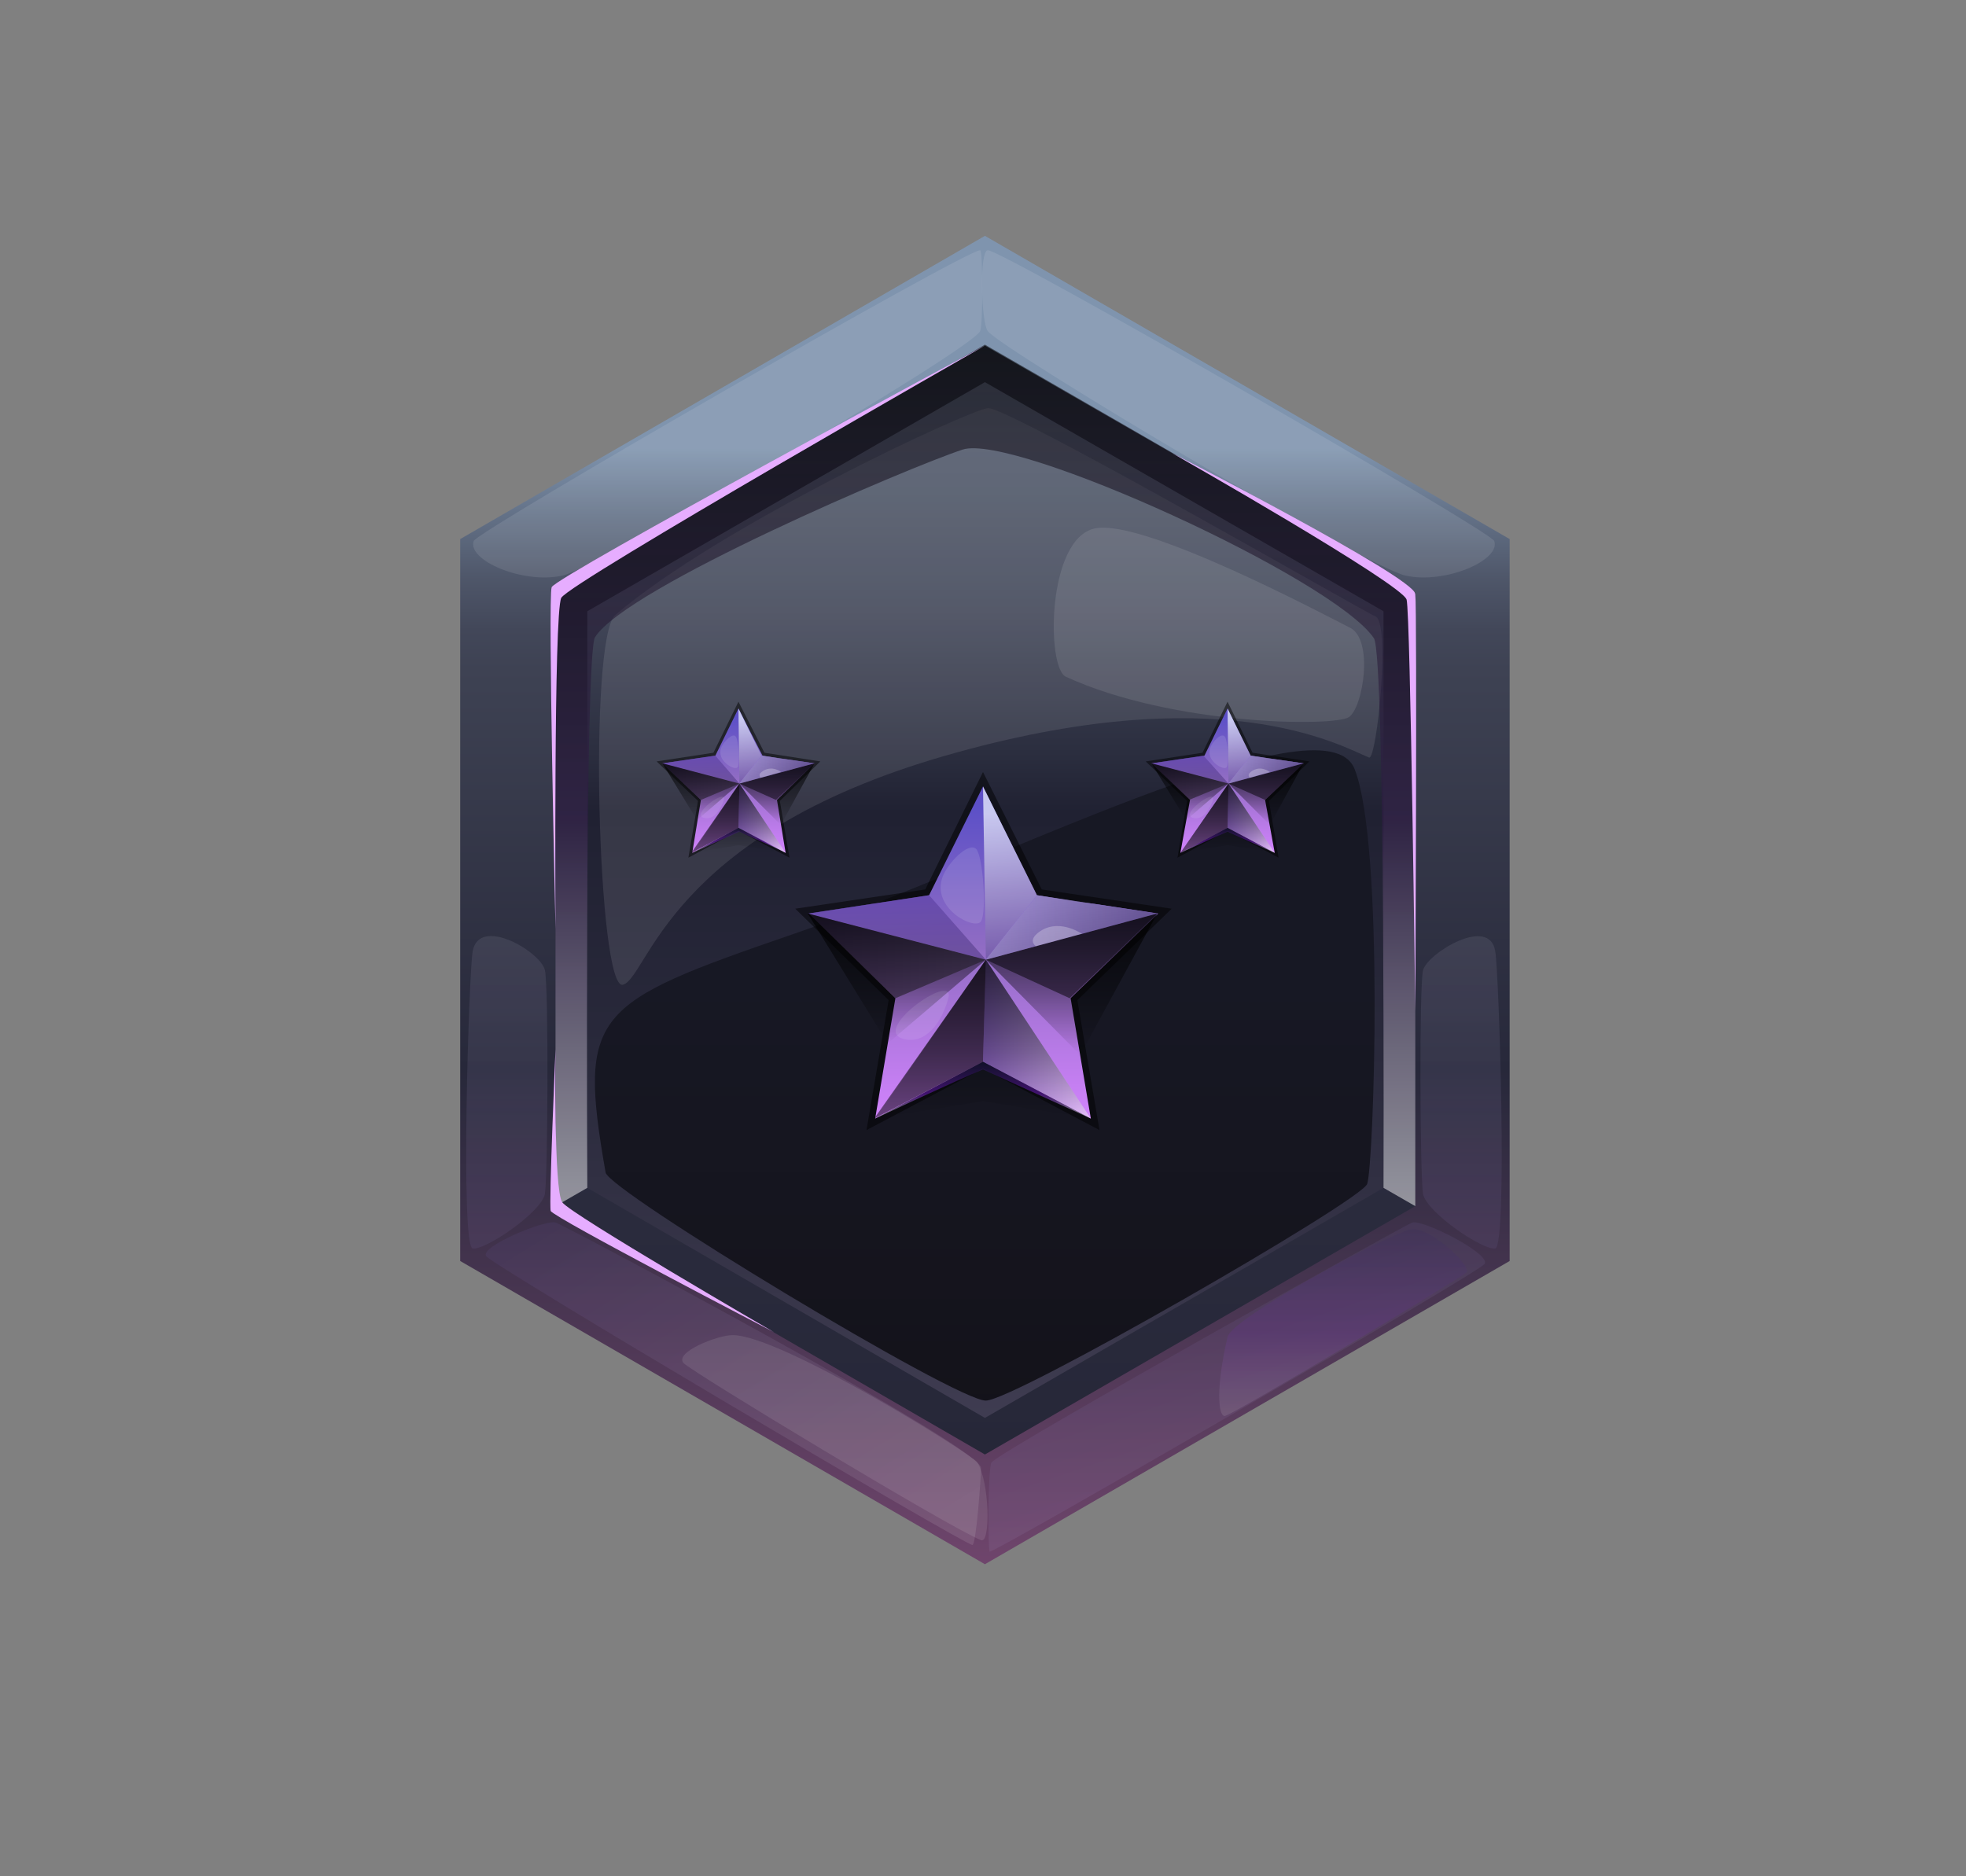 <?xml version="1.0" encoding="utf-8"?>
<!-- Generator: Adobe Illustrator 26.4.1, SVG Export Plug-In . SVG Version: 6.00 Build 0)  -->
<svg version="1.1" id="Слой_1" xmlns="http://www.w3.org/2000/svg" xmlns:xlink="http://www.w3.org/1999/xlink" x="0px" y="0px"
	 viewBox="0 0 204.2 194.9" style="enable-background:new 0 0 204.2 194.9;" xml:space="preserve">
<rect x="0" y="0" width="204.2" height="194.9" fill="#808080" stroke="none"/>
<style type="text/css">
	.st0{fill:url(#SVGID_1_);}
	.st1{fill:url(#SVGID_00000048478257701339941630000010478042015027580855_);}
	.st2{fill:url(#SVGID_00000138565910861135631120000005165535326763293833_);}
	.st3{opacity:0.1;fill:#FFFFFF;enable-background:new    ;}
	.st4{opacity:0.1;fill:url(#SVGID_00000002377037550133001610000009079603766054859440_);enable-background:new    ;}
	.st5{opacity:0.1;fill:url(#SVGID_00000025430178879391735690000003430751740798189479_);enable-background:new    ;}
	.st6{opacity:0.1;fill:url(#SVGID_00000164497670939352565620000001462320500810044581_);enable-background:new    ;}
	.st7{opacity:0.1;fill:url(#SVGID_00000068649922306282324180000005047429483295069371_);enable-background:new    ;}
	.st8{fill:url(#SVGID_00000121988183810515117350000015953218868390235054_);}
	.st9{opacity:0.5;fill:url(#SVGID_00000044153428131279228480000012526915887730287294_);enable-background:new    ;}
	.st10{fill:#E6ADFF;}
	.st11{opacity:0.1;fill:url(#SVGID_00000117651489800497968790000008427985545240612753_);enable-background:new    ;}
	.st12{display:none;}
	
		.st13{display:inline;opacity:0.5;fill:url(#SVGID_00000088830814176704607340000002954740984517449406_);enable-background:new    ;}
	.st14{display:inline;fill:url(#SVGID_00000152229451608879170650000004940296691059984272_);}
	
		.st15{display:inline;opacity:0.4;fill:url(#SVGID_00000152960453143932296500000017025053744042569891_);enable-background:new    ;}
	
		.st16{display:inline;opacity:0.5;fill:url(#SVGID_00000103977956383234347660000012420149102442799019_);enable-background:new    ;}
	.st17{display:inline;opacity:0.1;fill:#FFFFFF;enable-background:new    ;}
	.st18{display:inline;fill:#E6ADFF;}
	
		.st19{display:inline;opacity:0.5;fill:url(#SVGID_00000022558490886443019810000015106303524348579236_);enable-background:new    ;}
	.st20{display:inline;fill:url(#SVGID_00000000205358440083106650000003446503038224021392_);}
	
		.st21{display:inline;opacity:0.4;fill:url(#SVGID_00000023243068617316894560000004089853564145949357_);enable-background:new    ;}
	
		.st22{display:inline;opacity:0.5;fill:url(#SVGID_00000078043228034699140450000009711365792997131958_);enable-background:new    ;}
	
		.st23{display:inline;opacity:0.5;fill:url(#SVGID_00000163043309408715473930000009252869407270599317_);enable-background:new    ;}
	.st24{display:inline;fill:url(#SVGID_00000172420098483858642010000014089244291324951719_);}
	
		.st25{display:inline;opacity:0.4;fill:url(#SVGID_00000127030110583361096390000002555363487292713919_);enable-background:new    ;}
	
		.st26{display:inline;opacity:0.5;fill:url(#SVGID_00000138565057832639389850000002467503821649600918_);enable-background:new    ;}
	.st27{fill:url(#SVGID_00000019643450761557922100000006861048523604534420_);fill-opacity:0.49;}
	.st28{fill:url(#SVGID_00000163763445673958933970000012453581725917759398_);}
	.st29{opacity:0.5;fill:url(#SVGID_00000104666820227385580420000016425337817018658192_);}
	.st30{fill:url(#SVGID_00000041999230026987309560000016102290772306966188_);fill-opacity:0.49;}
	.st31{fill:url(#SVGID_00000025430620646740471220000006377222225262343337_);fill-opacity:0.49;}
	.st32{opacity:0.5;fill:url(#SVGID_00000071552187823964453200000000545818889209248133_);}
	.st33{opacity:0.73;fill:url(#SVGID_00000152950804086161472410000013273078564891847615_);}
	.st34{opacity:0.78;fill:url(#SVGID_00000116237310896712965580000008704842868802360205_);}
	.st35{opacity:0.35;fill:url(#SVGID_00000040555015307938604390000015600413416642477958_);}
	.st36{opacity:0.5;fill:url(#SVGID_00000000191718749379600250000012268585888392532142_);}
	.st37{opacity:0.26;fill:#FFFFFF;}
	.st38{opacity:0.5;fill:url(#SVGID_00000133526282803494191730000004016326174506265785_);}
	.st39{fill:url(#SVGID_00000042014799936007473280000006847469939010944398_);fill-opacity:0.7;}
	.st40{fill:url(#SVGID_00000032637911503111875620000013027412320354313383_);fill-opacity:0.7;}
	.st41{fill:url(#SVGID_00000152977156275739251570000012111758130121230210_);fill-opacity:0.7;}
	.st42{opacity:0.12;fill:#F7FFFF;}
	.st43{opacity:0.1;fill:#F7FFFF;}
	.st44{fill:url(#SVGID_00000036944991612714056260000010188901428994576828_);fill-opacity:0.49;}
	.st45{fill:url(#SVGID_00000028324177306432391840000000731266926403528084_);}
	.st46{opacity:0.5;fill:url(#SVGID_00000183212704213905934060000010756555930131933350_);}
	.st47{fill:url(#SVGID_00000183945954393681586580000011680149936782899091_);fill-opacity:0.49;}
	.st48{fill:url(#SVGID_00000170258343659916279640000002439927723978322595_);fill-opacity:0.49;}
	.st49{opacity:0.5;fill:url(#SVGID_00000155122608734551955410000014843609006623179177_);}
	.st50{opacity:0.73;fill:url(#SVGID_00000036212663883345164840000003656641175277565834_);}
	.st51{opacity:0.78;fill:url(#SVGID_00000172400318820942672380000017193169190133868190_);}
	.st52{opacity:0.35;fill:url(#SVGID_00000093881302725647816790000007407081238602174107_);}
	.st53{opacity:0.5;fill:url(#SVGID_00000139271875990875028790000009536022194198980997_);}
	.st54{opacity:0.5;fill:url(#SVGID_00000135680147666858725640000003982283792185613492_);}
	.st55{fill:url(#SVGID_00000036211888786777666640000011849827634462399148_);fill-opacity:0.7;}
	.st56{fill:url(#SVGID_00000019656951357149310620000014581574578020498843_);fill-opacity:0.7;}
	.st57{fill:url(#SVGID_00000096747648883507322140000007396178207522876077_);fill-opacity:0.7;}
	.st58{fill:url(#SVGID_00000160181605384264253490000007814456787526791298_);fill-opacity:0.49;}
	.st59{fill:url(#SVGID_00000142137593705806283300000017477540276814219422_);}
	.st60{opacity:0.5;fill:url(#SVGID_00000054224223579190940360000007180427475674869683_);}
	.st61{fill:url(#SVGID_00000016040796152995896230000004444197353530959028_);fill-opacity:0.49;}
	.st62{fill:url(#SVGID_00000166677503343941316890000012351654012556909484_);fill-opacity:0.49;}
	.st63{opacity:0.5;fill:url(#SVGID_00000103238422612081269910000016358304832594914746_);}
	.st64{opacity:0.73;fill:url(#SVGID_00000143579084414476834440000006563427579751607699_);}
	.st65{opacity:0.78;fill:url(#SVGID_00000000917573534524341250000000952074191582933163_);}
	.st66{opacity:0.35;fill:url(#SVGID_00000118383610646804654400000007893967226003518080_);}
	.st67{opacity:0.5;fill:url(#SVGID_00000137816928977469852800000016534267667880689049_);}
	.st68{opacity:0.5;fill:url(#SVGID_00000183938514348840576700000009625253553752335491_);}
	.st69{fill:url(#SVGID_00000088829283456627988970000016040659015598414236_);fill-opacity:0.7;}
	.st70{fill:url(#SVGID_00000143589948720347264300000008130993912311980964_);fill-opacity:0.7;}
	.st71{fill:url(#SVGID_00000037693070034346249160000008240475784845999788_);fill-opacity:0.7;}
</style>
<g>
	<g>
		<g>
			
				<linearGradient id="SVGID_1_" gradientUnits="userSpaceOnUse" x1="102.33" y1="30.019" x2="102.33" y2="148.359" gradientTransform="matrix(1 0 0 -1 0 194.882)">
				<stop  offset="0" style="stop-color:#72466E"/>
				<stop  offset="0.454" style="stop-color:#27283A"/>
				<stop  offset="0.806" style="stop-color:#3E4253"/>
				<stop  offset="0.84" style="stop-color:#424759"/>
				<stop  offset="0.887" style="stop-color:#4F576A"/>
				<stop  offset="0.941" style="stop-color:#637187"/>
				<stop  offset="1" style="stop-color:#7F94AE"/>
				<stop  offset="1" style="stop-color:#7F94AE"/>
			</linearGradient>
			<polygon class="st0" points="102.3,24.5 47.8,56 47.8,131 102.3,162.5 156.8,131 156.8,56 			"/>
			
				<linearGradient id="SVGID_00000117661663428103819840000015429397866783034282_" gradientUnits="userSpaceOnUse" x1="102.33" y1="151.887" x2="102.33" y2="44.078" gradientTransform="matrix(1 0 0 -1 0 194.882)">
				<stop  offset="0" style="stop-color:#292D39"/>
				<stop  offset="0.194" style="stop-color:#242734"/>
				<stop  offset="0.546" style="stop-color:#2E2F42"/>
				<stop  offset="1" style="stop-color:#262738"/>
			</linearGradient>
			<polygon style="fill:url(#SVGID_00000117661663428103819840000015429397866783034282_);" points="57.7,125.3 57.7,61.6 
				102.3,35.9 147,61.6 147,125.3 102.3,151.1 			"/>
			
				<linearGradient id="SVGID_00000084497821373783157240000015761952755614106516_" gradientUnits="userSpaceOnUse" x1="102.33" y1="47.567" x2="102.33" y2="155.217" gradientTransform="matrix(1 0 0 -1 0 194.882)">
				<stop  offset="0" style="stop-color:#3F3C51"/>
				<stop  offset="0.353" style="stop-color:#29293B"/>
				<stop  offset="0.585" style="stop-color:#202132"/>
				<stop  offset="0.642" style="stop-color:#2B2E3F"/>
				<stop  offset="0.779" style="stop-color:#424759"/>
				<stop  offset="0.903" style="stop-color:#4F5768"/>
				<stop  offset="1" style="stop-color:#545C6E"/>
			</linearGradient>
			<polygon style="fill:url(#SVGID_00000084497821373783157240000015761952755614106516_);" points="61,123.4 61,63.5 102.3,39.7 
				143.7,63.5 143.7,123.4 102.3,147.3 			"/>
			<path class="st3" d="M49.2,56.2c-0.7,2,5.1,4.5,9.2,3.6c4.1-0.9,42.4-23.4,43.4-25.4c0.3-0.6,0.3-8.4,0-8.4
				C100.4,25.9,49.5,55.2,49.2,56.2z"/>
			<path class="st3" d="M155.2,56.2c0.7,2-5.1,4.5-9.2,3.6s-42.1-23.6-43.4-25.4c-0.7-0.9-0.9-8.4,0-8.4
				C104,25.9,154.9,55.2,155.2,56.2z"/>
			
				<linearGradient id="SVGID_00000098925510254430325870000010779160707779882648_" gradientUnits="userSpaceOnUse" x1="52.709" y1="51.025" x2="52.709" y2="116.268" gradientTransform="matrix(1 0 0 -1 0 194.882)">
				<stop  offset="0" style="stop-color:#705AB8"/>
				<stop  offset="1" style="stop-color:#FFFFFF"/>
			</linearGradient>
			<path style="opacity:0.1;fill:url(#SVGID_00000098925510254430325870000010779160707779882648_);enable-background:new    ;" d="
				M49.1,98.8c-0.4,2.2-1.3,30.7,0,30.9c1.3,0.2,7.2-3.8,7.5-5.7c0.3-1.9,0.4-21.3,0-23.2C56.2,98.9,49.8,95.1,49.1,98.8z"/>
			
				<linearGradient id="SVGID_00000180333557432438524050000005206967211962129597_" gradientUnits="userSpaceOnUse" x1="-4883.159" y1="51.025" x2="-4883.159" y2="116.268" gradientTransform="matrix(-1 0 0 -1 -4731.418 194.882)">
				<stop  offset="0" style="stop-color:#705AB8"/>
				<stop  offset="1" style="stop-color:#FFFFFF"/>
			</linearGradient>
			<path style="opacity:0.1;fill:url(#SVGID_00000180333557432438524050000005206967211962129597_);enable-background:new    ;" d="
				M155.3,98.8c0.4,2.2,1.3,30.7,0,30.9c-1.3,0.2-7.2-3.8-7.5-5.7s-0.4-21.3,0-23.2C148.3,99,154.7,95.1,155.3,98.8z"/>
			
				<linearGradient id="SVGID_00000049899997460152158470000010429174094430500736_" gradientUnits="userSpaceOnUse" x1="62.651" y1="75.373" x2="89.025" y2="32.596" gradientTransform="matrix(1 0 0 -1 0 194.882)">
				<stop  offset="0" style="stop-color:#705AB8"/>
				<stop  offset="1" style="stop-color:#FFFFFF"/>
			</linearGradient>
			<path style="opacity:0.1;fill:url(#SVGID_00000049899997460152158470000010429174094430500736_);enable-background:new    ;" d="
				M50.5,130.5c0.7,1,49.7,30,50.5,30c0.4,0,0.9-7.2,0.9-8c0-2.2-43.4-25.3-44.2-25.5C56.6,126.7,49.8,129.5,50.5,130.5z"/>
			
				<linearGradient id="SVGID_00000129884267920384898910000012483521646233556663_" gradientUnits="userSpaceOnUse" x1="121.408" y1="69.978" x2="140.298" y2="13.963" gradientTransform="matrix(1 0 0 -1 0 194.882)">
				<stop  offset="0" style="stop-color:#705AB8"/>
				<stop  offset="1" style="stop-color:#FFFFFF"/>
			</linearGradient>
			<path style="opacity:0.1;fill:url(#SVGID_00000129884267920384898910000012483521646233556663_);enable-background:new    ;" d="
				M154.2,131.3c-0.7,1-50.7,29.9-51.4,29.9c-0.2,0-0.2-9,0.2-9.3c1.6-1.6,43-24.7,43.7-24.9C147.9,126.7,154.9,130.3,154.2,131.3z"
				/>
			
				<linearGradient id="SVGID_00000018197107234859294790000016040297991929041063_" gradientUnits="userSpaceOnUse" x1="102.221" y1="40.146" x2="102.221" y2="130.345" gradientTransform="matrix(1 0 0 -1 0 194.882)">
				<stop  offset="0" style="stop-color:#121117"/>
				<stop  offset="0.146" style="stop-color:#14131B"/>
				<stop  offset="0.585" style="stop-color:#171824"/>
				<stop  offset="1" style="stop-color:#171924"/>
			</linearGradient>
			<path style="fill:url(#SVGID_00000018197107234859294790000016040297991929041063_);" d="M62.9,121.8
				c-2.9-16.6-1.3-17.6,19.3-24.7c20.6-7,55.4-25.1,58.5-17.2s2,41.2,1.3,43.1c-0.7,1.8-36.7,22.5-39.6,22.5
				C99.4,145.6,63.2,123.7,62.9,121.8z"/>
			<path class="st3" d="M142.8,64c-0.7-0.2-38.1-21.8-40.2-21.6c-2,0.2-28,12.3-38.7,21.5c-2.8,2.4-1.8,39.1,0.8,38.4
				c2.6-0.7,4.6-15.5,33.5-23.8c28.5-8.2,40.9-1.1,44,0.2C143,79,144.5,64.4,142.8,64z"/>
			
				<linearGradient id="SVGID_00000053502772808524335170000012854376682567815852_" gradientUnits="userSpaceOnUse" x1="102.33" y1="69.547" x2="102.33" y2="159.017" gradientTransform="matrix(1 0 0 -1 0 194.882)">
				<stop  offset="0" style="stop-color:#FFFFFF"/>
				<stop  offset="0.444" style="stop-color:#361D4D"/>
				<stop  offset="1" style="stop-color:#000000"/>
			</linearGradient>
			<path style="opacity:0.5;fill:url(#SVGID_00000053502772808524335170000012854376682567815852_);enable-background:new    ;" d="
				M57.7,125.3V61.6l44.6-25.8L147,61.6v63.7l-3.3-1.9c0,0,0.2-55.4-1-57.1c-4.2-6.2-37.3-21.3-42.7-19.6
				C94.5,48.5,65.1,61,61.8,66.2C60.7,68,61,123.4,61,123.4L57.7,125.3z"/>
			<path class="st3" d="M110.7,70.3c11.1,5.1,27.9,5.2,29.4,4.2c1.5-1,2.6-8.1,0.1-9.3c-2.4-1.2-21.5-11.4-26.5-10.3
				C108.7,56,108.7,69.4,110.7,70.3z"/>
			<path class="st10" d="M121.8,47.1c0,0,23.9,13.6,24.3,15.2S147,105,147,105s0.2-41.6,0-43.3C146.8,59.9,121.8,47.1,121.8,47.1z"
				/>
			<path class="st10" d="M57.7,96.5c0,0-0.8-34.4-0.4-35.5c0.4-1.1,45-25.1,45-25.1s-43.1,24.6-44,26.2
				C57.5,63.6,57.7,96.5,57.7,96.5z"/>
			<path class="st10" d="M57.7,109c0,0-0.2,14.7,0.7,15.9c0.8,1.2,22,13.5,22,13.5s-22.9-11.9-23.2-12.6C57,125,57.7,109,57.7,109z"
				/>
			<path class="st3" d="M76.1,138.7c-1.6,0-6.1,1.8-5.1,2.9c0.8,0.9,27.8,17.2,30.9,18.4c1,0.4,0.9-6-0.4-8.1
				C100.8,151,81.1,138.7,76.1,138.7z"/>
			
				<linearGradient id="SVGID_00000112606620161887752610000006079895108166600070_" gradientUnits="userSpaceOnUse" x1="139.471" y1="47.847" x2="139.471" y2="67.271" gradientTransform="matrix(1 0 0 -1 0 194.882)">
				<stop  offset="0" style="stop-color:#FFFFFF"/>
				<stop  offset="0.444" style="stop-color:#881DED"/>
				<stop  offset="1" style="stop-color:#262262"/>
			</linearGradient>
			<path style="opacity:0.1;fill:url(#SVGID_00000112606620161887752610000006079895108166600070_);enable-background:new    ;" d="
				M127.5,138.9c-1.2,5.1-1,8.2-0.3,8.2c0.7,0,24.5-14.3,25.1-14.9c0.7-0.6-3.8-4.8-5.7-4.5C144.8,127.9,127.9,136.9,127.5,138.9z"
				/>
		</g>
		<g class="st12">
			
				<linearGradient id="SVGID_00000050661915300793004410000008292560207851237535_" gradientUnits="userSpaceOnUse" x1="102.115" y1="109.247" x2="102.115" y2="67.547" gradientTransform="matrix(1 0 0 -1 0 194.882)">
				<stop  offset="0" style="stop-color:#4D3463"/>
				<stop  offset="0.444" style="stop-color:#170529"/>
				<stop  offset="1" style="stop-color:#12121A"/>
			</linearGradient>
			
				<path style="display:inline;opacity:0.5;fill:url(#SVGID_00000050661915300793004410000008292560207851237535_);enable-background:new    ;" d="
				M43.3,85.6l3.7,6.2l0.8,0.5l0,1.8c0,0,3.1,1.6,9.3,5c0.2,0.1,3.9,4,3.9,4s39.8,24.1,41.3,24.1c1.9,0,41.4-24.6,41.4-24.6
				s3.1-2.6,3.4-2.8l9.8-5.1v-2.6l0.7-0.4l3.3-6.2l-58.6,34.5L43.3,85.6z"/>
			
				<linearGradient id="SVGID_00000098939514454320005060000015630513851490623925_" gradientUnits="userSpaceOnUse" x1="102.12" y1="157.804" x2="102.12" y2="72.036" gradientTransform="matrix(1 0 0 -1 0 194.882)">
				<stop  offset="0" style="stop-color:#B16376"/>
				<stop  offset="0.454" style="stop-color:#574E66"/>
				<stop  offset="0.806" style="stop-color:#5B469C"/>
				<stop  offset="0.862" style="stop-color:#614996"/>
				<stop  offset="0.939" style="stop-color:#725186"/>
				<stop  offset="1" style="stop-color:#855A75"/>
			</linearGradient>
			<path style="display:inline;fill:url(#SVGID_00000098939514454320005060000015630513851490623925_);" d="M102.3,108.8L46,76
				c-2.2,5-2.7,9.6-2.7,9.6l3.7,6.2l55.3,32.1l0,0l55.3-32.1l3.3-6.2c0,0,0-4.7-2-9.6L102.3,108.8z"/>
			
				<linearGradient id="SVGID_00000090989851153320044410000017112599829932875404_" gradientUnits="userSpaceOnUse" x1="43.34" y1="90.092" x2="160.89" y2="90.092" gradientTransform="matrix(1 0 0 -1 0 194.882)">
				<stop  offset="0" style="stop-color:#000000"/>
				<stop  offset="0.454" style="stop-color:#655482"/>
				<stop  offset="0.806" style="stop-color:#594573"/>
				<stop  offset="0.836" style="stop-color:#54416D"/>
				<stop  offset="0.876" style="stop-color:#47375C"/>
				<stop  offset="0.922" style="stop-color:#31263F"/>
				<stop  offset="0.973" style="stop-color:#130F18"/>
				<stop  offset="1" style="stop-color:#000000"/>
			</linearGradient>
			
				<polygon style="display:inline;opacity:0.4;fill:url(#SVGID_00000090989851153320044410000017112599829932875404_);enable-background:new    ;" points="
				47,91.8 43.3,85.6 102.3,120.2 160.9,85.6 157.6,91.8 102.3,123.9 			"/>
			
				<linearGradient id="SVGID_00000181081143246600491400000011340598430323366823_" gradientUnits="userSpaceOnUse" x1="-4576.442" y1="73.665" x2="-4572.678" y2="118.122" gradientTransform="matrix(-0.994 0 0 -1 -4416.759 194.882)">
				<stop  offset="0" style="stop-color:#705AB8"/>
				<stop  offset="1" style="stop-color:#FFFFFF"/>
			</linearGradient>
			
				<path style="display:inline;opacity:0.5;fill:url(#SVGID_00000181081143246600491400000011340598430323366823_);enable-background:new    ;" d="
				M102.3,108.8v11.3l58.6-34.5c0,0-0.2-5.7-2-9.6L102.3,108.8z"/>
			<path class="st17" d="M48.9,78.5c-1.1,0-0.2,9.5,3.1,11.7c5.2,3.5,36.5,21.9,38.6,22c1.4,0,1.3-8.1,0.9-8.7
				C90.7,102.3,50.5,78.5,48.9,78.5z"/>
			<path class="st17" d="M119.7,99.1c-0.7,0.7-0.6,9.6,0.6,9.3c1.2-0.3,18.9-9.7,27.2-15.8c8.3-6.1,9.5-14.2,7.6-14
				C155.1,78.5,121.1,97.6,119.7,99.1z"/>
			<path class="st18" d="M73.6,103.4c0,0,26.9,16.2,28.7,16.2c1.7,0,23.2-13.1,23.2-13.1s-22.6,14.3-23.2,14.3
				C101.9,120.8,73.6,103.4,73.6,103.4z"/>
		</g>
		<g class="st12">
			
				<linearGradient id="SVGID_00000103232681346549042690000009719931790651873942_" gradientUnits="userSpaceOnUse" x1="102.115" y1="129.247" x2="102.115" y2="87.547" gradientTransform="matrix(1 0 0 -1 0 194.882)">
				<stop  offset="0" style="stop-color:#4D3463"/>
				<stop  offset="0.444" style="stop-color:#170529"/>
				<stop  offset="1" style="stop-color:#12121A"/>
			</linearGradient>
			
				<path style="display:inline;opacity:0.5;fill:url(#SVGID_00000103232681346549042690000009719931790651873942_);enable-background:new    ;" d="
				M43.3,65.6l3.7,6.2l0.8,0.5l0,1.8c0,0,3.1,1.6,9.3,5c0.2,0.1,3.9,4,3.9,4s39.8,24.1,41.3,24.1c1.9,0,41.4-24.6,41.4-24.6
				s3.1-2.6,3.4-2.8l9.8-5.1v-2.6l0.7-0.4l3.3-6.2l-58.6,34.5L43.3,65.6z"/>
			
				<linearGradient id="SVGID_00000162354415573164269140000017315040261257799561_" gradientUnits="userSpaceOnUse" x1="102.12" y1="177.804" x2="102.12" y2="92.036" gradientTransform="matrix(1 0 0 -1 0 194.882)">
				<stop  offset="0" style="stop-color:#B16376"/>
				<stop  offset="0.454" style="stop-color:#574E66"/>
				<stop  offset="0.806" style="stop-color:#5B469C"/>
				<stop  offset="0.862" style="stop-color:#614996"/>
				<stop  offset="0.939" style="stop-color:#725186"/>
				<stop  offset="1" style="stop-color:#855A75"/>
			</linearGradient>
			<path style="display:inline;fill:url(#SVGID_00000162354415573164269140000017315040261257799561_);" d="M102.3,88.8L46,56
				c-2.2,5-2.7,9.6-2.7,9.6l3.7,6.2l55.3,32.1l0,0l55.3-32.1l3.3-6.2c0,0,0-4.7-2-9.6L102.3,88.8z"/>
			
				<linearGradient id="SVGID_00000036957701155890995780000000874366093120943537_" gradientUnits="userSpaceOnUse" x1="43.34" y1="110.092" x2="160.89" y2="110.092" gradientTransform="matrix(1 0 0 -1 0 194.882)">
				<stop  offset="0" style="stop-color:#000000"/>
				<stop  offset="0.454" style="stop-color:#655482"/>
				<stop  offset="0.806" style="stop-color:#594573"/>
				<stop  offset="0.836" style="stop-color:#54416D"/>
				<stop  offset="0.876" style="stop-color:#47375C"/>
				<stop  offset="0.922" style="stop-color:#31263F"/>
				<stop  offset="0.973" style="stop-color:#130F18"/>
				<stop  offset="1" style="stop-color:#000000"/>
			</linearGradient>
			
				<polygon style="display:inline;opacity:0.4;fill:url(#SVGID_00000036957701155890995780000000874366093120943537_);enable-background:new    ;" points="
				47,71.8 43.3,65.6 102.3,100.2 160.9,65.6 157.6,71.8 102.3,103.9 			"/>
			
				<linearGradient id="SVGID_00000150796283968309504370000001598831687574738336_" gradientUnits="userSpaceOnUse" x1="-4576.442" y1="93.665" x2="-4572.678" y2="138.122" gradientTransform="matrix(-0.994 0 0 -1 -4416.759 194.882)">
				<stop  offset="0" style="stop-color:#705AB8"/>
				<stop  offset="1" style="stop-color:#FFFFFF"/>
			</linearGradient>
			
				<path style="display:inline;opacity:0.5;fill:url(#SVGID_00000150796283968309504370000001598831687574738336_);enable-background:new    ;" d="
				M102.3,88.8v11.3l58.6-34.5c0,0-0.2-5.7-2-9.6L102.3,88.8z"/>
			<path class="st17" d="M48.9,58.5c-1.1,0-0.2,9.5,3.1,11.7c5.2,3.5,36.5,21.9,38.6,22c1.4,0,1.3-8.1,0.9-8.7
				C90.7,82.3,50.5,58.5,48.9,58.5z"/>
			<path class="st17" d="M119.7,79.1c-0.7,0.7-0.6,9.6,0.6,9.3c1.2-0.3,18.9-9.7,27.2-15.8c8.3-6.1,9.5-14.2,7.6-14
				C155.1,58.5,121.1,77.6,119.7,79.1z"/>
			<path class="st18" d="M73.6,83.4c0,0,26.9,16.2,28.7,16.2c1.7,0,23.2-13.1,23.2-13.1s-22.6,14.3-23.2,14.3
				C101.9,100.8,73.6,83.4,73.6,83.4z"/>
		</g>
		<g class="st12">
			
				<linearGradient id="SVGID_00000098911349898667587260000006231632115153722519_" gradientUnits="userSpaceOnUse" x1="102.115" y1="89.247" x2="102.115" y2="47.547" gradientTransform="matrix(1 0 0 -1 0 194.882)">
				<stop  offset="0" style="stop-color:#4D3463"/>
				<stop  offset="0.444" style="stop-color:#170529"/>
				<stop  offset="1" style="stop-color:#12121A"/>
			</linearGradient>
			
				<path style="display:inline;opacity:0.5;fill:url(#SVGID_00000098911349898667587260000006231632115153722519_);enable-background:new    ;" d="
				M43.3,105.6l3.7,6.2l0.8,0.5l0,1.8c0,0,3.1,1.6,9.3,5c0.2,0.1,3.9,4,3.9,4s39.8,24.1,41.3,24.1c1.9,0,41.4-24.6,41.4-24.6
				s3.1-2.6,3.4-2.8l9.8-5.1v-2.6l0.7-0.4l3.3-6.2l-58.6,34.5L43.3,105.6z"/>
			
				<linearGradient id="SVGID_00000129203709540163244070000008370416727787959467_" gradientUnits="userSpaceOnUse" x1="102.12" y1="137.804" x2="102.12" y2="52.036" gradientTransform="matrix(1 0 0 -1 0 194.882)">
				<stop  offset="0" style="stop-color:#B16376"/>
				<stop  offset="0.454" style="stop-color:#574E66"/>
				<stop  offset="0.806" style="stop-color:#5B469C"/>
				<stop  offset="0.862" style="stop-color:#614996"/>
				<stop  offset="0.939" style="stop-color:#725186"/>
				<stop  offset="1" style="stop-color:#855A75"/>
			</linearGradient>
			<path style="display:inline;fill:url(#SVGID_00000129203709540163244070000008370416727787959467_);" d="M102.3,128.8L46,96
				c-2.2,5-2.7,9.6-2.7,9.6l3.7,6.2l55.3,32.1l0,0l55.3-32.1l3.3-6.2c0,0,0-4.7-2-9.6L102.3,128.8z"/>
			
				<linearGradient id="SVGID_00000080176607933166976920000002644709760053410471_" gradientUnits="userSpaceOnUse" x1="43.34" y1="70.092" x2="160.89" y2="70.092" gradientTransform="matrix(1 0 0 -1 0 194.882)">
				<stop  offset="0" style="stop-color:#000000"/>
				<stop  offset="0.454" style="stop-color:#655482"/>
				<stop  offset="0.806" style="stop-color:#594573"/>
				<stop  offset="0.836" style="stop-color:#54416D"/>
				<stop  offset="0.876" style="stop-color:#47375C"/>
				<stop  offset="0.922" style="stop-color:#31263F"/>
				<stop  offset="0.973" style="stop-color:#130F18"/>
				<stop  offset="1" style="stop-color:#000000"/>
			</linearGradient>
			
				<polygon style="display:inline;opacity:0.4;fill:url(#SVGID_00000080176607933166976920000002644709760053410471_);enable-background:new    ;" points="
				47,111.8 43.3,105.6 102.3,140.2 160.9,105.6 157.6,111.8 102.3,143.9 			"/>
			
				<linearGradient id="SVGID_00000147179724440481161280000008879963248556288190_" gradientUnits="userSpaceOnUse" x1="-4576.442" y1="53.665" x2="-4572.678" y2="98.122" gradientTransform="matrix(-0.994 0 0 -1 -4416.759 194.882)">
				<stop  offset="0" style="stop-color:#705AB8"/>
				<stop  offset="1" style="stop-color:#FFFFFF"/>
			</linearGradient>
			
				<path style="display:inline;opacity:0.5;fill:url(#SVGID_00000147179724440481161280000008879963248556288190_);enable-background:new    ;" d="
				M102.3,128.8v11.3l58.6-34.5c0,0-0.2-5.7-2-9.6L102.3,128.8z"/>
			<path class="st17" d="M48.9,98.5c-1.1,0-0.2,9.5,3.1,11.7c5.2,3.5,36.5,21.9,38.6,22c1.4,0,1.3-8.1,0.9-8.7
				C90.7,122.3,50.5,98.5,48.9,98.5z"/>
			<path class="st17" d="M119.7,119.1c-0.7,0.7-0.6,9.6,0.6,9.3c1.2-0.3,18.9-9.7,27.2-15.8c8.3-6.1,9.5-14.2,7.6-14
				C155.1,98.5,121.1,117.6,119.7,119.1z"/>
			<path class="st18" d="M73.6,123.4c0,0,26.9,16.2,28.7,16.2c1.7,0,23.2-13.1,23.2-13.1s-22.6,14.3-23.2,14.3
				C101.9,140.8,73.6,123.4,73.6,123.4z"/>
		</g>
	</g>
</g>
<g>
	<g>
		
			<linearGradient id="SVGID_00000087386919523812527340000000712333570845895051_" gradientUnits="userSpaceOnUse" x1="76.733" y1="89.087" x2="76.733" y2="72.922">
			<stop  offset="0" style="stop-color:#000000"/>
			<stop  offset="0.444" style="stop-color:#000000"/>
			<stop  offset="1" style="stop-color:#000000"/>
		</linearGradient>
		<polygon style="fill:url(#SVGID_00000087386919523812527340000000712333570845895051_);fill-opacity:0.49;" points="76.7,86.3 
			71.5,89.1 72.5,83.2 68.2,79.1 74.1,78.2 76.7,72.9 79.4,78.2 85.2,79.1 81,83.2 82,89.1 		"/>
		
			<linearGradient id="SVGID_00000111912237392838339890000007384378664059513234_" gradientUnits="userSpaceOnUse" x1="76.733" y1="88.847" x2="76.733" y2="71.023">
			<stop  offset="0" style="stop-color:#D484FF"/>
			<stop  offset="0.449" style="stop-color:#906CC4"/>
			<stop  offset="0.806" style="stop-color:#5C50C7"/>
			<stop  offset="0.889" style="stop-color:#624BC6"/>
			<stop  offset="1" style="stop-color:#733DC4"/>
		</linearGradient>
		<polygon style="fill:url(#SVGID_00000111912237392838339890000007384378664059513234_);" points="84.6,79.3 81.8,78.9 81,78.8 
			79.2,78.5 76.7,73.6 74.3,78.5 68.8,79.3 72.8,83.1 71.9,88.6 76.7,86 81.6,88.6 80.7,83.1 		"/>
		<g>
			
				<linearGradient id="SVGID_00000062164165146165191890000016062986760959469198_" gradientUnits="userSpaceOnUse" x1="68.82" y1="81.218" x2="76.846" y2="81.218">
				<stop  offset="0" style="stop-color:#000000"/>
				<stop  offset="1" style="stop-color:#2B2B2B"/>
			</linearGradient>
			<polygon style="opacity:0.5;fill:url(#SVGID_00000062164165146165191890000016062986760959469198_);" points="68.8,79.3 
				76.8,81.4 72.8,83.1 			"/>
			
				<linearGradient id="SVGID_00000092455508827781139570000001063181571808927928_" gradientUnits="userSpaceOnUse" x1="76.846" y1="81.218" x2="84.59" y2="81.218">
				<stop  offset="0" style="stop-color:#000000"/>
				<stop  offset="0.444" style="stop-color:#000000"/>
				<stop  offset="1" style="stop-color:#000000"/>
			</linearGradient>
			<polygon style="fill:url(#SVGID_00000092455508827781139570000001063181571808927928_);fill-opacity:0.49;" points="84.6,79.3 
				76.8,81.4 80.6,83.1 			"/>
			
				<linearGradient id="SVGID_00000122000670254225941370000012824487068318479015_" gradientUnits="userSpaceOnUse" x1="71.832" y1="84.98" x2="76.846" y2="84.98">
				<stop  offset="0" style="stop-color:#000000"/>
				<stop  offset="0.444" style="stop-color:#000000"/>
				<stop  offset="1" style="stop-color:#000000"/>
			</linearGradient>
			<polygon style="fill:url(#SVGID_00000122000670254225941370000012824487068318479015_);fill-opacity:0.49;" points="76.7,86 
				76.8,81.4 71.8,88.6 			"/>
			
				<linearGradient id="SVGID_00000150085692072295141430000017153636540668207269_" gradientUnits="userSpaceOnUse" x1="76.705" y1="84.98" x2="81.578" y2="84.98">
				<stop  offset="0" style="stop-color:#705AB8"/>
				<stop  offset="1" style="stop-color:#FFFFFF"/>
			</linearGradient>
			<polygon style="opacity:0.5;fill:url(#SVGID_00000150085692072295141430000017153636540668207269_);" points="81.6,88.6 
				76.8,81.4 76.7,86 			"/>
			
				<linearGradient id="SVGID_00000132047911571895546120000007308919676252058019_" gradientUnits="userSpaceOnUse" x1="77.426" y1="74.744" x2="78.517" y2="84.746">
				<stop  offset="0" style="stop-color:#F0F5FF"/>
				<stop  offset="1" style="stop-color:#260073"/>
			</linearGradient>
			<polygon style="opacity:0.73;fill:url(#SVGID_00000132047911571895546120000007308919676252058019_);" points="76.7,73.6 
				76.8,81.4 79.1,78.5 			"/>
			
				<linearGradient id="SVGID_00000070840631910922599830000009156374929808801412_" gradientUnits="userSpaceOnUse" x1="76.846" y1="79.949" x2="84.59" y2="79.949">
				<stop  offset="0" style="stop-color:#AF96FF"/>
				<stop  offset="1" style="stop-color:#4D3396"/>
			</linearGradient>
			<polygon style="opacity:0.78;fill:url(#SVGID_00000070840631910922599830000009156374929808801412_);" points="84.6,79.3 
				76.8,81.4 79.1,78.5 			"/>
			
				<linearGradient id="SVGID_00000177453155041491301630000004760014851932977061_" gradientUnits="userSpaceOnUse" x1="80.076" y1="74.455" x2="81.167" y2="84.457">
				<stop  offset="0" style="stop-color:#FFFFFF"/>
				<stop  offset="1" style="stop-color:#000000"/>
			</linearGradient>
			<polygon style="opacity:0.35;fill:url(#SVGID_00000177453155041491301630000004760014851932977061_);" points="84.6,79.3 
				76.8,81.4 79.1,78.5 			"/>
			
				<linearGradient id="SVGID_00000147937574878952484180000014778792223350549910_" gradientUnits="userSpaceOnUse" x1="72.284" y1="75.305" x2="73.375" y2="85.307">
				<stop  offset="0" style="stop-color:#603CC2"/>
				<stop  offset="1" style="stop-color:#3A2D4F"/>
			</linearGradient>
			<polygon style="opacity:0.5;fill:url(#SVGID_00000147937574878952484180000014778792223350549910_);" points="74.3,78.5 
				76.8,81.4 68.8,79.3 			"/>
			<path class="st37" d="M79.1,80.2c-0.4,0.3-0.1,0.6-0.1,0.6l2.1-0.6C81.2,80.2,80.1,79.4,79.1,80.2z"/>
		</g>
		
			<linearGradient id="SVGID_00000180361132177967530420000008681246541234770602_" gradientUnits="userSpaceOnUse" x1="76.733" y1="88.565" x2="76.733" y2="86.003">
			<stop  offset="0" style="stop-color:#FFFFFF"/>
			<stop  offset="0.444" style="stop-color:#881DED"/>
			<stop  offset="1" style="stop-color:#262262"/>
		</linearGradient>
		<path style="opacity:0.5;fill:url(#SVGID_00000180361132177967530420000008681246541234770602_);" d="M71.9,88.6
			c0,0,3.7-1.7,4.9-2.2l4.9,2.2L76.7,86L71.9,88.6z"/>
		
			<linearGradient id="SVGID_00000013163587318003308570000006215785357597799613_" gradientUnits="userSpaceOnUse" x1="72.833" y1="85.186" x2="72.833" y2="79.296">
			<stop  offset="0" style="stop-color:#000000;stop-opacity:0"/>
			<stop  offset="0.444" style="stop-color:#000000;stop-opacity:0.5"/>
			<stop  offset="1" style="stop-color:#000000"/>
		</linearGradient>
		<polygon style="fill:url(#SVGID_00000013163587318003308570000006215785357597799613_);fill-opacity:0.7;" points="68.8,79.3 
			76.8,81.4 72.4,85.2 		"/>
		
			<linearGradient id="SVGID_00000018947476164731839250000005726338532452003236_" gradientUnits="userSpaceOnUse" x1="80.718" y1="85.691" x2="80.718" y2="79.296">
			<stop  offset="0" style="stop-color:#000000;stop-opacity:0"/>
			<stop  offset="0.444" style="stop-color:#000000;stop-opacity:0.5"/>
			<stop  offset="1" style="stop-color:#000000"/>
		</linearGradient>
		<polygon style="fill:url(#SVGID_00000018947476164731839250000005726338532452003236_);fill-opacity:0.7;" points="84.6,79.3 
			76.8,81.4 81.1,85.7 		"/>
		
			<linearGradient id="SVGID_00000129183115956822558810000012567202716213296565_" gradientUnits="userSpaceOnUse" x1="76.733" y1="88.565" x2="76.733" y2="81.394">
			<stop  offset="0" style="stop-color:#000000;stop-opacity:0"/>
			<stop  offset="0.444" style="stop-color:#000000;stop-opacity:0.5"/>
			<stop  offset="1" style="stop-color:#000000"/>
		</linearGradient>
		<polygon style="fill:url(#SVGID_00000129183115956822558810000012567202716213296565_);fill-opacity:0.7;" points="71.9,88.6 
			76.8,81.4 81.6,88.6 76.7,87.8 		"/>
		<path class="st42" d="M74.9,77.7c-0.5,1.4,1.5,2.4,1.7,2c0.3-0.4,0.1-2.9-0.2-3.2C76.1,76.1,75.1,77.1,74.9,77.7z"/>
		<path class="st43" d="M73.3,85c1,0.1,1.6-1.1,1.9-1.9C75.5,81.8,71.4,84.8,73.3,85z"/>
	</g>
	<g>
		
			<linearGradient id="SVGID_00000080191328648525743930000014984289525655107210_" gradientUnits="userSpaceOnUse" x1="127.507" y1="89.087" x2="127.507" y2="72.922">
			<stop  offset="0" style="stop-color:#000000"/>
			<stop  offset="0.444" style="stop-color:#000000"/>
			<stop  offset="1" style="stop-color:#000000"/>
		</linearGradient>
		<polygon style="fill:url(#SVGID_00000080191328648525743930000014984289525655107210_);fill-opacity:0.49;" points="127.5,86.3 
			122.3,89.1 123.3,83.2 119,79.1 124.9,78.2 127.5,72.9 130.1,78.2 136,79.1 131.8,83.2 132.8,89.1 		"/>
		
			<linearGradient id="SVGID_00000026863222934450193490000017839724196402875544_" gradientUnits="userSpaceOnUse" x1="127.507" y1="88.847" x2="127.507" y2="71.023">
			<stop  offset="0" style="stop-color:#D484FF"/>
			<stop  offset="0.449" style="stop-color:#906CC4"/>
			<stop  offset="0.806" style="stop-color:#5C50C7"/>
			<stop  offset="0.889" style="stop-color:#624BC6"/>
			<stop  offset="1" style="stop-color:#733DC4"/>
		</linearGradient>
		<polygon style="fill:url(#SVGID_00000026863222934450193490000017839724196402875544_);" points="135.4,79.3 132.6,78.9 
			131.8,78.8 129.9,78.5 127.5,73.6 125.1,78.5 119.6,79.3 123.6,83.1 122.6,88.6 127.5,86 132.4,88.6 131.4,83.1 		"/>
		<g>
			
				<linearGradient id="SVGID_00000072968486628873320820000009620723753154006418_" gradientUnits="userSpaceOnUse" x1="119.594" y1="81.218" x2="127.62" y2="81.218">
				<stop  offset="0" style="stop-color:#000000"/>
				<stop  offset="1" style="stop-color:#2B2B2B"/>
			</linearGradient>
			<polygon style="opacity:0.5;fill:url(#SVGID_00000072968486628873320820000009620723753154006418_);" points="119.6,79.3 
				127.6,81.4 123.5,83.1 			"/>
			
				<linearGradient id="SVGID_00000062192045217998022850000015037811766768268683_" gradientUnits="userSpaceOnUse" x1="127.62" y1="81.218" x2="135.364" y2="81.218">
				<stop  offset="0" style="stop-color:#000000"/>
				<stop  offset="0.444" style="stop-color:#000000"/>
				<stop  offset="1" style="stop-color:#000000"/>
			</linearGradient>
			<polygon style="fill:url(#SVGID_00000062192045217998022850000015037811766768268683_);fill-opacity:0.49;" points="135.4,79.3 
				127.6,81.4 131.4,83.1 			"/>
			
				<linearGradient id="SVGID_00000010307080858015676930000013268835156176052891_" gradientUnits="userSpaceOnUse" x1="122.606" y1="84.98" x2="127.62" y2="84.98">
				<stop  offset="0" style="stop-color:#000000"/>
				<stop  offset="0.444" style="stop-color:#000000"/>
				<stop  offset="1" style="stop-color:#000000"/>
			</linearGradient>
			<polygon style="fill:url(#SVGID_00000010307080858015676930000013268835156176052891_);fill-opacity:0.49;" points="127.5,86 
				127.6,81.4 122.6,88.6 			"/>
			
				<linearGradient id="SVGID_00000026883676092762998950000007020064097037672848_" gradientUnits="userSpaceOnUse" x1="127.479" y1="84.98" x2="132.352" y2="84.98">
				<stop  offset="0" style="stop-color:#705AB8"/>
				<stop  offset="1" style="stop-color:#FFFFFF"/>
			</linearGradient>
			<polygon style="opacity:0.5;fill:url(#SVGID_00000026883676092762998950000007020064097037672848_);" points="132.4,88.6 
				127.6,81.4 127.5,86 			"/>
			
				<linearGradient id="SVGID_00000168076048047777791780000013209313725733816209_" gradientUnits="userSpaceOnUse" x1="128.2" y1="74.744" x2="129.291" y2="84.746">
				<stop  offset="0" style="stop-color:#F0F5FF"/>
				<stop  offset="1" style="stop-color:#260073"/>
			</linearGradient>
			<polygon style="opacity:0.73;fill:url(#SVGID_00000168076048047777791780000013209313725733816209_);" points="127.5,73.6 
				127.6,81.4 129.9,78.5 			"/>
			
				<linearGradient id="SVGID_00000016756188711894559000000009217782970945928620_" gradientUnits="userSpaceOnUse" x1="127.62" y1="79.949" x2="135.364" y2="79.949">
				<stop  offset="0" style="stop-color:#AF96FF"/>
				<stop  offset="1" style="stop-color:#4D3396"/>
			</linearGradient>
			<polygon style="opacity:0.78;fill:url(#SVGID_00000016756188711894559000000009217782970945928620_);" points="135.4,79.3 
				127.6,81.4 129.9,78.5 			"/>
			
				<linearGradient id="SVGID_00000084496671539427290140000007834882250256925833_" gradientUnits="userSpaceOnUse" x1="130.849" y1="74.455" x2="131.94" y2="84.457">
				<stop  offset="0" style="stop-color:#FFFFFF"/>
				<stop  offset="1" style="stop-color:#000000"/>
			</linearGradient>
			<polygon style="opacity:0.35;fill:url(#SVGID_00000084496671539427290140000007834882250256925833_);" points="135.4,79.3 
				127.6,81.4 129.9,78.5 			"/>
			
				<linearGradient id="SVGID_00000010277180786279034970000007911042538879229572_" gradientUnits="userSpaceOnUse" x1="123.057" y1="75.305" x2="124.148" y2="85.307">
				<stop  offset="0" style="stop-color:#603CC2"/>
				<stop  offset="1" style="stop-color:#3A2D4F"/>
			</linearGradient>
			<polygon style="opacity:0.5;fill:url(#SVGID_00000010277180786279034970000007911042538879229572_);" points="125,78.5 
				127.6,81.4 119.6,79.3 			"/>
			<path class="st37" d="M129.9,80.2c-0.4,0.3-0.1,0.6-0.1,0.6l2.1-0.6C131.9,80.2,130.9,79.4,129.9,80.2z"/>
		</g>
		
			<linearGradient id="SVGID_00000111913816909006662370000003462233902253850278_" gradientUnits="userSpaceOnUse" x1="127.507" y1="88.565" x2="127.507" y2="86.003">
			<stop  offset="0" style="stop-color:#FFFFFF"/>
			<stop  offset="0.444" style="stop-color:#881DED"/>
			<stop  offset="1" style="stop-color:#262262"/>
		</linearGradient>
		<path style="opacity:0.5;fill:url(#SVGID_00000111913816909006662370000003462233902253850278_);" d="M122.6,88.6
			c0,0,3.7-1.7,4.9-2.2l4.9,2.2l-4.9-2.6L122.6,88.6z"/>
		
			<linearGradient id="SVGID_00000068652887772409743570000011509577075976688007_" gradientUnits="userSpaceOnUse" x1="123.607" y1="85.186" x2="123.607" y2="79.296">
			<stop  offset="0" style="stop-color:#000000;stop-opacity:0"/>
			<stop  offset="0.444" style="stop-color:#000000;stop-opacity:0.5"/>
			<stop  offset="1" style="stop-color:#000000"/>
		</linearGradient>
		<polygon style="fill:url(#SVGID_00000068652887772409743570000011509577075976688007_);fill-opacity:0.7;" points="119.6,79.3 
			127.6,81.4 123.2,85.2 		"/>
		
			<linearGradient id="SVGID_00000142871342959652935200000011382888934512182678_" gradientUnits="userSpaceOnUse" x1="131.492" y1="85.691" x2="131.492" y2="79.296">
			<stop  offset="0" style="stop-color:#000000;stop-opacity:0"/>
			<stop  offset="0.444" style="stop-color:#000000;stop-opacity:0.5"/>
			<stop  offset="1" style="stop-color:#000000"/>
		</linearGradient>
		<polygon style="fill:url(#SVGID_00000142871342959652935200000011382888934512182678_);fill-opacity:0.7;" points="135.4,79.3 
			127.6,81.4 131.9,85.7 		"/>
		
			<linearGradient id="SVGID_00000158018372743254122700000009346187009318671261_" gradientUnits="userSpaceOnUse" x1="127.507" y1="88.565" x2="127.507" y2="81.394">
			<stop  offset="0" style="stop-color:#000000;stop-opacity:0"/>
			<stop  offset="0.444" style="stop-color:#000000;stop-opacity:0.5"/>
			<stop  offset="1" style="stop-color:#000000"/>
		</linearGradient>
		<polygon style="fill:url(#SVGID_00000158018372743254122700000009346187009318671261_);fill-opacity:0.7;" points="122.6,88.6 
			127.6,81.4 132.4,88.6 127.5,87.8 		"/>
		<path class="st42" d="M125.7,77.7c-0.5,1.4,1.5,2.4,1.7,2c0.3-0.4,0.1-2.9-0.2-3.2C126.8,76.1,125.9,77.1,125.7,77.7z"/>
		<path class="st43" d="M124.1,85c1,0.1,1.6-1.1,1.9-1.9C126.3,81.8,122.2,84.8,124.1,85z"/>
	</g>
	<g>
		
			<linearGradient id="SVGID_00000128443011862244267300000001456741757078453678_" gradientUnits="userSpaceOnUse" x1="102.12" y1="117.387" x2="102.12" y2="80.196">
			<stop  offset="0" style="stop-color:#000000"/>
			<stop  offset="0.444" style="stop-color:#000000"/>
			<stop  offset="1" style="stop-color:#000000"/>
		</linearGradient>
		<polygon style="fill:url(#SVGID_00000128443011862244267300000001456741757078453678_);fill-opacity:0.49;" points="102.1,111 
			90,117.4 92.3,103.9 82.6,94.4 96.1,92.4 102.1,80.2 108.2,92.4 121.7,94.4 111.9,103.9 114.2,117.4 		"/>
		
			<linearGradient id="SVGID_00000104675856476035932680000003972272906613523076_" gradientUnits="userSpaceOnUse" x1="102.12" y1="116.834" x2="102.12" y2="75.828">
			<stop  offset="0" style="stop-color:#D484FF"/>
			<stop  offset="0.449" style="stop-color:#906CC4"/>
			<stop  offset="0.806" style="stop-color:#5C50C7"/>
			<stop  offset="0.889" style="stop-color:#624BC6"/>
			<stop  offset="1" style="stop-color:#733DC4"/>
		</linearGradient>
		<polygon style="fill:url(#SVGID_00000104675856476035932680000003972272906613523076_);" points="120.3,94.9 113.7,93.9 112,93.7 
			107.7,93 102.1,81.7 96.5,93 84,94.9 93,103.7 90.9,116.2 102.1,110.3 113.3,116.2 111.2,103.7 		"/>
		<g>
			
				<linearGradient id="SVGID_00000087413382951849364820000002074427034424455827_" gradientUnits="userSpaceOnUse" x1="83.915" y1="99.281" x2="102.38" y2="99.281">
				<stop  offset="0" style="stop-color:#000000"/>
				<stop  offset="1" style="stop-color:#2B2B2B"/>
			</linearGradient>
			<polygon style="opacity:0.5;fill:url(#SVGID_00000087413382951849364820000002074427034424455827_);" points="83.9,94.9 
				102.4,99.7 93,103.7 			"/>
			
				<linearGradient id="SVGID_00000036972032758406135350000016322218789539852183_" gradientUnits="userSpaceOnUse" x1="102.38" y1="99.281" x2="120.196" y2="99.281">
				<stop  offset="0" style="stop-color:#000000"/>
				<stop  offset="0.444" style="stop-color:#000000"/>
				<stop  offset="1" style="stop-color:#000000"/>
			</linearGradient>
			<polygon style="fill:url(#SVGID_00000036972032758406135350000016322218789539852183_);fill-opacity:0.49;" points="120.2,94.9 
				102.4,99.7 111.1,103.7 			"/>
			
				<linearGradient id="SVGID_00000102531643742758442060000014788215689036209065_" gradientUnits="userSpaceOnUse" x1="90.844" y1="107.937" x2="102.38" y2="107.937">
				<stop  offset="0" style="stop-color:#000000"/>
				<stop  offset="0.444" style="stop-color:#000000"/>
				<stop  offset="1" style="stop-color:#000000"/>
			</linearGradient>
			<polygon style="fill:url(#SVGID_00000102531643742758442060000014788215689036209065_);fill-opacity:0.49;" points="102.1,110.3 
				102.4,99.7 90.8,116.2 			"/>
			
				<linearGradient id="SVGID_00000002343922608284091890000008814489816780196528_" gradientUnits="userSpaceOnUse" x1="102.056" y1="107.937" x2="113.267" y2="107.937">
				<stop  offset="0" style="stop-color:#705AB8"/>
				<stop  offset="1" style="stop-color:#FFFFFF"/>
			</linearGradient>
			<polygon style="opacity:0.5;fill:url(#SVGID_00000002343922608284091890000008814489816780196528_);" points="113.3,116.2 
				102.4,99.7 102.1,110.3 			"/>
			
				<linearGradient id="SVGID_00000072970516307692812460000017164696370997566399_" gradientUnits="userSpaceOnUse" x1="103.715" y1="84.388" x2="106.225" y2="107.398">
				<stop  offset="0" style="stop-color:#F0F5FF"/>
				<stop  offset="1" style="stop-color:#260073"/>
			</linearGradient>
			<polygon style="opacity:0.73;fill:url(#SVGID_00000072970516307692812460000017164696370997566399_);" points="102.1,81.7 
				102.4,99.7 107.7,93 			"/>
			
				<linearGradient id="SVGID_00000008871674865406189130000015254642185730433684_" gradientUnits="userSpaceOnUse" x1="102.38" y1="96.363" x2="120.196" y2="96.363">
				<stop  offset="0" style="stop-color:#AF96FF"/>
				<stop  offset="1" style="stop-color:#4D3396"/>
			</linearGradient>
			<polygon style="opacity:0.78;fill:url(#SVGID_00000008871674865406189130000015254642185730433684_);" points="120.2,94.9 
				102.4,99.7 107.7,93 			"/>
			
				<linearGradient id="SVGID_00000064323838849537409230000012841522075084195205_" gradientUnits="userSpaceOnUse" x1="109.81" y1="83.723" x2="112.32" y2="106.733">
				<stop  offset="0" style="stop-color:#FFFFFF"/>
				<stop  offset="1" style="stop-color:#000000"/>
			</linearGradient>
			<polygon style="opacity:0.35;fill:url(#SVGID_00000064323838849537409230000012841522075084195205_);" points="120.2,94.9 
				102.4,99.7 107.7,93 			"/>
			
				<linearGradient id="SVGID_00000093163665956706520240000012983712247966261177_" gradientUnits="userSpaceOnUse" x1="91.883" y1="85.679" x2="94.393" y2="108.689">
				<stop  offset="0" style="stop-color:#603CC2"/>
				<stop  offset="1" style="stop-color:#3A2D4F"/>
			</linearGradient>
			<polygon style="opacity:0.5;fill:url(#SVGID_00000093163665956706520240000012983712247966261177_);" points="96.5,93 
				102.4,99.7 83.9,94.9 			"/>
			<path class="st37" d="M107.7,97c-0.9,0.8-0.1,1.3-0.1,1.3l4.8-1.3C112.3,97,109.8,95.2,107.7,97z"/>
		</g>
		
			<linearGradient id="SVGID_00000099645970030901145750000010676355215269109664_" gradientUnits="userSpaceOnUse" x1="102.12" y1="116.186" x2="102.12" y2="110.291">
			<stop  offset="0" style="stop-color:#FFFFFF"/>
			<stop  offset="0.444" style="stop-color:#881DED"/>
			<stop  offset="1" style="stop-color:#262262"/>
		</linearGradient>
		<path style="opacity:0.5;fill:url(#SVGID_00000099645970030901145750000010676355215269109664_);" d="M90.9,116.2
			c0,0,8.5-4,11.2-5.1l11.2,5.1l-11.2-5.9L90.9,116.2z"/>
		
			<linearGradient id="SVGID_00000094580257385851795150000000066915712033399224_" gradientUnits="userSpaceOnUse" x1="93.148" y1="108.41" x2="93.148" y2="94.86">
			<stop  offset="0" style="stop-color:#000000;stop-opacity:0"/>
			<stop  offset="0.444" style="stop-color:#000000;stop-opacity:0.5"/>
			<stop  offset="1" style="stop-color:#000000"/>
		</linearGradient>
		<polygon style="fill:url(#SVGID_00000094580257385851795150000000066915712033399224_);fill-opacity:0.7;" points="83.9,94.9 
			102.4,99.7 92.2,108.4 		"/>
		
			<linearGradient id="SVGID_00000057834908045938722770000009004766408284832684_" gradientUnits="userSpaceOnUse" x1="111.288" y1="109.572" x2="111.288" y2="94.86">
			<stop  offset="0" style="stop-color:#000000;stop-opacity:0"/>
			<stop  offset="0.444" style="stop-color:#000000;stop-opacity:0.5"/>
			<stop  offset="1" style="stop-color:#000000"/>
		</linearGradient>
		<polygon style="fill:url(#SVGID_00000057834908045938722770000009004766408284832684_);fill-opacity:0.7;" points="120.2,94.9 
			102.4,99.7 112.2,109.6 		"/>
		
			<linearGradient id="SVGID_00000056401655428656379150000015159304955086191778_" gradientUnits="userSpaceOnUse" x1="102.12" y1="116.186" x2="102.12" y2="99.688">
			<stop  offset="0" style="stop-color:#000000;stop-opacity:0"/>
			<stop  offset="0.444" style="stop-color:#000000;stop-opacity:0.5"/>
			<stop  offset="1" style="stop-color:#000000"/>
		</linearGradient>
		<polygon style="fill:url(#SVGID_00000056401655428656379150000015159304955086191778_);fill-opacity:0.7;" points="90.9,116.2 
			102.4,99.7 113.3,116.2 102.1,114.4 		"/>
		<path class="st42" d="M97.9,91.1c-1.2,3.3,3.4,5.6,4,4.6c0.6-1,0.2-6.7-0.5-7.5C100.6,87.4,98.4,89.7,97.9,91.1z"/>
		<path class="st43" d="M94.2,108c2.4,0.3,3.8-2.4,4.3-4.3C99.3,100.7,89.8,107.4,94.2,108z"/>
	</g>
</g>
</svg>
